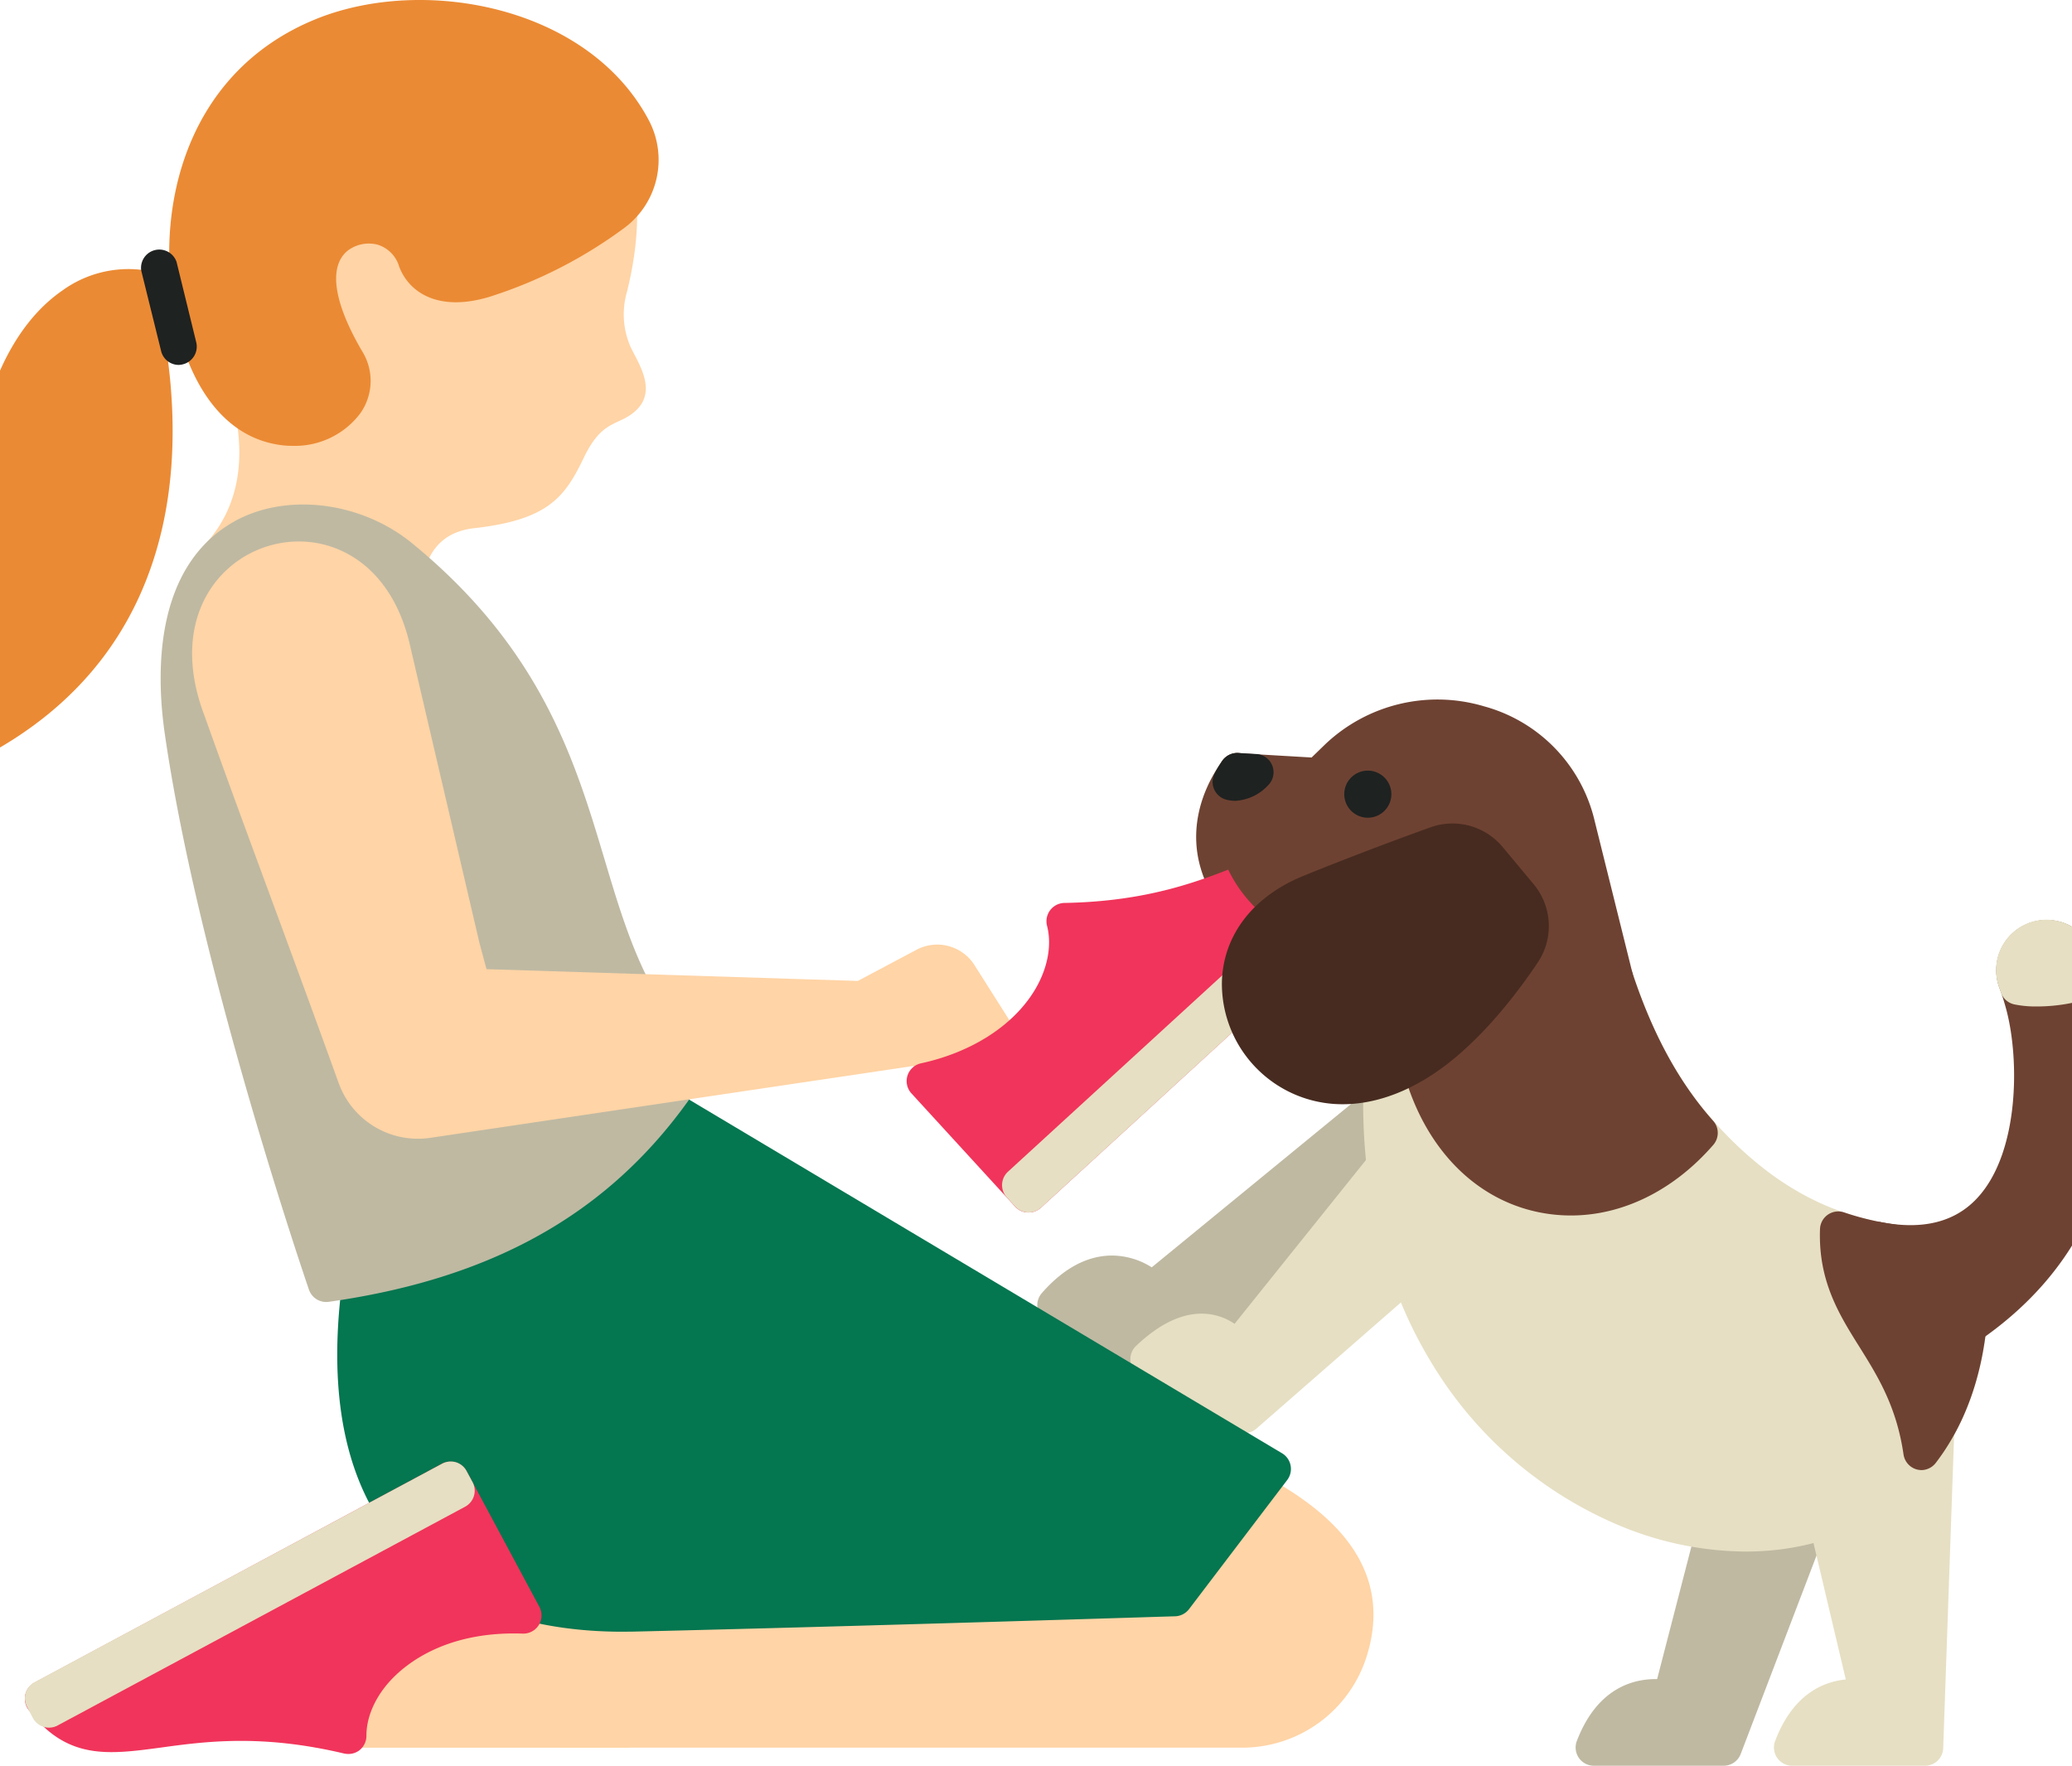 <svg id="Layer_1" data-name="Layer 1" xmlns="http://www.w3.org/2000/svg" viewBox="0 0 352 300"><defs><style>.cls-1{fill:#ffd4a6;}.cls-2{fill:#eb8a34;}.cls-3{fill:#1e2221;}.cls-4{fill:#bfb9a2;}.cls-5{fill:#e6dfc3;}.cls-6{fill:#047650;}.cls-7{fill:#6e4232;}.cls-8{fill:#f1345b;}.cls-9{fill:#472b20;}</style></defs><title>_</title><path class="cls-1" d="M34.58,92.78c8.85-9.36,5.65-21.28,4.88-24.94-2.3-11-4.25-20,2.08-37.47l28.12-19,14.08-7C103,10.74,112.39,26,106.5,49.63a13.7,13.7,0,0,0,.82,9.73c1.5,2.9,4.14,7.18.72,10.38-2.93,2.74-5.64,1.32-8.85,8s-6,10.58-18.64,12c-12.81,1.44-8.13,18.46-8.13,18.46l-15.93,18Z"/><path class="cls-2" d="M58.82,61.19C52.26,50,53.19,43.49,57,40.28c3.45-3,11-3.39,13.73,3.92,1.41,3.74,5.69,5,11.5,3.28a75.18,75.18,0,0,0,22-11.22,11.25,11.25,0,0,0,3.32-14.41C98.41,4.82,73.25-1.16,55.16,6c-21,8.37-26.7,31.15-21.58,50.44C40.46,82.36,65.15,72,58.82,61.19Z"/><path class="cls-2" d="M49.74,75.75A14.92,14.92,0,0,1,47,75.51C36.06,73.6,31.88,62.08,30.59,57.22,25.4,37.7,30.52,12.44,54,3.11c18.37-7.26,46-1.94,56.2,17.28A14.4,14.4,0,0,1,106,38.77,78.22,78.22,0,0,1,83.09,50.45c-8.84,2.64-13.69-.93-15.28-5.16a5.49,5.49,0,0,0-3.74-3.74A5.94,5.94,0,0,0,59,42.64c-3.21,2.72-2.32,8.75,2.5,17a9.53,9.53,0,0,1-.31,10.61A13.9,13.9,0,0,1,49.74,75.75ZM71.59,6A41.39,41.39,0,0,0,56.3,8.87c-20,7.93-24.23,29.8-19.73,46.76C39.42,66.37,45,68.88,48.07,69.41c3.76.66,6.79-.93,8-2.7a3.39,3.39,0,0,0,.06-3.95h0C52.37,56.31,47.21,44.51,55,37.92a12.2,12.2,0,0,1,10.65-2.37,11.67,11.67,0,0,1,8,7.56c1.16,3.09,6.2,1.86,7.72,1.41a72.42,72.42,0,0,0,21-10.76,8.18,8.18,0,0,0,2.41-10.45C99.55,13.54,86.24,6,71.59,6Z"/><path class="cls-2" d="M24.45,49.06C18,47.69,6.48,51.39,1,69.28S6.17,99.79-4.57,126c36.78-19.2,31.22-57.32,29.39-68.69Z"/><path class="cls-2" d="M-4.57,129.12a3.1,3.1,0,0,1-2.09-.81,3.1,3.1,0,0,1-.78-3.46c5.9-14.42,5-24.35,4.2-33.95C-3.89,83.51-4.5,76.53-2,68.37c2.65-8.59,7-15.15,12.58-19A19.12,19.12,0,0,1,25.09,46a3.09,3.09,0,0,1,2.45,2.89l.37,8.1c.82,5.12,2.87,18.25-.28,32.4-3.91,17.49-14.26,30.73-30.77,39.35A3.15,3.15,0,0,1-4.57,129.12ZM21.48,51.91C16.33,52.13,8.29,56,3.93,70.19c-2.15,7-1.62,13.11-1,20.17.7,8,1.48,17-1.78,28.57,18.16-12.8,25.09-33.31,20.61-61.11a2,2,0,0,1,0-.35Z"/><path class="cls-3" d="M30.37,62a3.08,3.08,0,0,1-3-2.36L24,46a3.1,3.1,0,0,1,6-1.48l3.34,13.64a3.1,3.1,0,0,1-2.28,3.74A3.06,3.06,0,0,1,30.37,62Z"/><path class="cls-4" d="M238.11,204.5l-43.36,26.24-15.44-9c9-10.3,16.44-2.52,16.44-2.52l40.26-33Z"/><path class="cls-4" d="M194.75,233.84a3.1,3.1,0,0,1-1.56-.42l-15.44-9a3.1,3.1,0,0,1-.77-4.71c3.61-4.14,7.54-6.29,11.68-6.39a12.67,12.67,0,0,1,7,2l38.37-31.44a3.1,3.1,0,0,1,5,2.05l2.1,18.29a3.09,3.09,0,0,1-1.48,3l-43.35,26.24A3.08,3.08,0,0,1,194.75,233.84Zm-10.3-12.71,10.28,6,40.08-24.26-1.23-10.68-35.87,29.4a3.1,3.1,0,0,1-4.2-.25h0a7.21,7.21,0,0,0-4.77-1.87A7.8,7.8,0,0,0,184.45,221.13Z"/><path class="cls-5" d="M244.63,211.35l-33.21,29-16.29-9.46c10-9.52,14.89-1.41,14.89-1.41l26.19-32.68Z"/><path class="cls-5" d="M211.42,243.48a3.09,3.09,0,0,1-1.55-.42l-16.3-9.46a3.1,3.1,0,0,1-.58-4.92c4.32-4.11,8.52-5.93,12.49-5.4a9.88,9.88,0,0,1,4.25,1.64l24.06-30a3.1,3.1,0,0,1,5.1.38l8.42,14.52a3.09,3.09,0,0,1-.64,3.89l-33.21,29A3.07,3.07,0,0,1,211.42,243.48Zm-10.79-12.95,10.43,6.06,29.61-25.89-4.87-8.41-23.37,29.16a3.09,3.09,0,0,1-5.06-.34,4.2,4.2,0,0,0-2.78-1.7A6.55,6.55,0,0,0,200.63,230.53Z"/><path class="cls-1" d="M232.19,281.37A22.16,22.16,0,0,1,211,296.93H95.44L75.87,278.75,213,249.55C217.94,252.78,238.32,261.78,232.19,281.37Z"/><path class="cls-1" d="M106.93,296.94H53.51l8.63-26.12,14.75,1.47s5.77,7.21,30.27,7Z"/><path class="cls-6" d="M107.65,274.11c-28.58.67-57.64-13.64-43.59-70.72l43.1-18.88,109.05,65.06-16.65,21.95S148.5,273.15,107.65,274.11Z"/><path class="cls-6" d="M105.78,277.23c-12.49,0-28.7-2.87-39-15.67s-12.21-32.63-5.74-58.91a3.08,3.08,0,0,1,1.76-2.09l43.1-18.89a3.11,3.11,0,0,1,2.83.18L217.8,246.91a3.11,3.11,0,0,1,.88,4.54L202,273.39a3.12,3.12,0,0,1-2.37,1.22c-.51,0-51.54,1.65-91.94,2.6ZM66.71,205.61c-5.56,23.56-3.91,41.08,4.92,52.07,9.24,11.5,24.65,13.6,36,13.33h0c36.51-.85,81.72-2.27,90.4-2.54l13.67-18L107,188Z"/><path class="cls-4" d="M294.13,248.87l-10.3,39.82s-8.78-2.95-13.06,8.21h22.06l19.42-50.8Z"/><path class="cls-4" d="M292.83,300H270.77a3.1,3.1,0,0,1-2.89-4.21c3.51-9.16,9.78-10.58,13.64-10.51l9.61-37.18a3.11,3.11,0,0,1,2.53-2.29L311.78,243a3.1,3.1,0,0,1,3.36,4.17L295.72,298A3.1,3.1,0,0,1,292.83,300Zm-16.73-6.19h14.6L307.46,250l-10.84,1.67-9.79,37.84a3.11,3.11,0,0,1-4,2.16A6.45,6.45,0,0,0,276.1,293.81Z"/><path class="cls-5" d="M308.09,248.87l9.43,39.82s-8.78-2.95-13.06,8.21H327l2.18-63.71Z"/><path class="cls-5" d="M327,300H304.46a3.1,3.1,0,0,1-2.89-4.21c3-7.93,8.16-10.07,12-10.45l-8.46-35.75a3.07,3.07,0,0,1,1.17-3.2l21.12-15.68a3.09,3.09,0,0,1,4.94,2.59L330.12,297A3.09,3.09,0,0,1,327,300Zm-17.24-6.19H324l1.86-54.3-14.32,10.63L320.53,288a3.1,3.1,0,0,1-4,3.65A6.45,6.45,0,0,0,309.79,293.81Z"/><path class="cls-5" d="M326.44,246.67c-25,32.69-97.51,6.26-91.39-68l5.43-1.77,33.87-10.84c3.95,12,9,20.35,14.38,26.33,8,8.92,15.79,13.83,23.55,16.47,7.45,2.54,14.84,3,22.17,2.9C335.87,227.1,332.58,238.66,326.44,246.67Z"/><path class="cls-5" d="M296.54,263.61a56.22,56.22,0,0,1-20.19-3.92,67.94,67.94,0,0,1-33.07-28c-9.06-14.78-13-33.18-11.32-53.21a3.11,3.11,0,0,1,2.13-2.69l5.43-1.77,33.88-10.85a3.1,3.1,0,0,1,3.89,2c3.41,10.35,8,18.84,13.75,25.24,6.94,7.77,14.21,12.87,22.24,15.6,7.47,2.54,14.88,2.81,21.14,2.73h0a3.11,3.11,0,0,1,3.09,2.81c1.39,15-1.6,27.85-8.64,37h0C321.36,258.4,309.64,263.61,296.54,263.61ZM238,181c-1.13,17.91,2.51,34.27,10.57,47.42a61.73,61.73,0,0,0,30,25.48c18,7,35.85,3.36,45.42-9.12,5.64-7.38,8.25-17.67,7.59-29.89a64,64,0,0,1-20.3-3.07c-9.06-3.08-17.19-8.75-24.86-17.34-5.73-6.41-10.44-14.65-14-24.52Zm88.45,65.66h0Z"/><path class="cls-7" d="M324.38,231s-5.12-15.62-5.43-20.36c27,5.2,28.57-26.5,24.83-40.15-.26-.94-.55-1.89-.89-2.87-.12-.35-.24-.72-.39-1.09a5.49,5.49,0,0,1,10.29-3.8c.49,1.34.93,2.65,1.31,4,.2.68.39,1.35.55,2C357,178,363.56,212.48,324.38,231Z"/><path class="cls-7" d="M324.38,234.13a3.09,3.09,0,0,1-2.94-2.13c-.54-1.64-5.25-16.13-5.58-21.11a3.1,3.1,0,0,1,3.68-3.25c7.08,1.37,12.6,0,16.39-4.12,7.2-7.78,7.16-23.8,4.86-32.17-.25-.91-.52-1.81-.82-2.68l-.09-.23c-.08-.25-.17-.5-.26-.74l-.06-.17a8.56,8.56,0,0,1,5.51-10.81,8.63,8.63,0,0,1,10.58,4.86s0,.08,0,.11c.56,1.5,1,2.87,1.38,4.19.21.69.41,1.4.59,2.12a61,61,0,0,1,.44,29.15c-3.93,16-14.83,28.36-32.39,36.68A3.08,3.08,0,0,1,324.38,234.13Zm-1.65-19.84c.82,3.48,2.22,8.27,3.5,12.35,31.66-16.86,28.4-45.38,25.42-57.13-.16-.64-.33-1.26-.52-1.9-.34-1.18-.73-2.37-1.22-3.7a2.39,2.39,0,0,0-4.48,1.64c.11.29.21.58.31.86l.08.23c.35,1,.66,2,.95,3.07,2.55,9.31,3.1,27.87-6.29,38C337.29,211.17,331.72,214.83,322.73,214.29Z"/><path class="cls-7" d="M288.73,192.46c-16.52,19-43.45,12.81-48.25-15.49l33.87-10.85C278.3,178.12,283.39,186.45,288.73,192.46Z"/><path class="cls-7" d="M266.89,206.51a27.19,27.19,0,0,1-7.34-1c-11.42-3.2-19.69-13.67-22.12-28a3.1,3.1,0,0,1,2.11-3.47l33.86-10.85a3.11,3.11,0,0,1,3.89,2c3.44,10.45,7.94,18.71,13.76,25.25a3.1,3.1,0,0,1,0,4.09C284.3,202.29,275.63,206.51,266.89,206.51Zm-22.83-27.43c2.49,10.67,8.65,18.06,17.16,20.45,8,2.23,16.55-.44,23.37-7.17A75.83,75.83,0,0,1,272.41,170Z"/><path class="cls-7" d="M326.44,246.67c-2.65-18.29-14.73-22.56-14.15-37.75,7.45,2.54,14.84,3,22.17,2.91C335.87,227.1,332.58,238.66,326.44,246.67Z"/><path class="cls-7" d="M326.44,249.77a3.55,3.55,0,0,1-.78-.1,3.11,3.11,0,0,1-2.28-2.55c-1.19-8.19-4.4-13.33-7.51-18.31-3.45-5.5-7-11.2-6.68-20a3.1,3.1,0,0,1,4.1-2.82c7.46,2.55,14.87,2.82,21.13,2.74h0a3.11,3.11,0,0,1,3.09,2.81c1.38,15-1.61,27.82-8.65,37A3.09,3.09,0,0,1,326.44,249.77Zm-10.85-36.66c.69,4.68,2.89,8.2,5.53,12.42a58.75,58.75,0,0,1,6.6,13.05c3-6.55,4.35-14.56,3.86-23.65A68.88,68.88,0,0,1,315.59,213.11Z"/><path class="cls-4" d="M117,181.45C93.84,158,105.44,125.31,68.05,94.73c-13.77-11.26-42.54-9-37,29.47,5.76,40,24.36,93.92,24.36,93.92C82.09,214.29,102.76,203.62,117,181.45Z"/><path class="cls-4" d="M55.42,221.21a3.1,3.1,0,0,1-2.93-2.08c-.19-.54-18.76-54.65-24.5-94.49-1.46-10.13-1.88-28.27,11.73-36,8.85-5,21.59-3.46,30.29,3.66,22,18,27.69,37,32.69,53.7,3.64,12.18,7.07,23.68,16.5,33.23a3.1,3.1,0,0,1,.4,3.85C105.65,204.85,85.39,217,55.86,221.18ZM51.67,91.93a18.25,18.25,0,0,0-8.9,2.15C35.06,98.43,32,109,34.12,123.76c5,34.46,19.74,80,23.4,90.9,25.33-4.12,43.08-14.63,55.54-32.87-9.2-10.21-12.65-21.78-16.3-34-5-16.65-10.11-33.86-30.68-50.68A22.77,22.77,0,0,0,51.67,91.93Z"/><path class="cls-5" d="M354.1,166.73c-2.73,1-8.14,1.62-11.21.93-.12-.35-.24-.72-.39-1.09a5.49,5.49,0,0,1,10.29-3.8C353.28,164.11,353.72,165.42,354.1,166.73Z"/><path class="cls-5" d="M346,171a17.94,17.94,0,0,1-3.83-.36,3.09,3.09,0,0,1-2.24-2l-.09-.25c-.08-.25-.17-.5-.26-.74l-.06-.17a8.56,8.56,0,0,1,5.51-10.81,8.63,8.63,0,0,1,10.58,4.86s0,.08,0,.11c.56,1.5,1,2.87,1.38,4.19a3.09,3.09,0,0,1-1.93,3.76A29.79,29.79,0,0,1,346,171Zm-.71-6.2a25.55,25.55,0,0,0,4.79-.34l-.21-.59a2.4,2.4,0,0,0-4.32-.12A2.43,2.43,0,0,0,345.33,164.84Z"/><path class="cls-8" d="M88.9,274.42l-12.33-23L7.32,288.58c10.19,13.42,20.69-1,51.83,6.31C59.09,284.93,70.32,273.76,88.9,274.42Z"/><path class="cls-8" d="M59.15,298a3.51,3.51,0,0,1-.71-.08c-14-3.32-23.54-2.05-31.16-1-8.9,1.19-15.92,2.14-22.43-6.43a3.1,3.1,0,0,1,1-4.6L75.1,248.68A3.12,3.12,0,0,1,79.3,250l12.33,23a3.09,3.09,0,0,1-2.84,4.55c-12-.42-18.73,4.32-21.68,7.18-3.11,3-4.88,6.74-4.86,10.19a3.14,3.14,0,0,1-1.17,2.44A3.08,3.08,0,0,1,59.15,298ZM12.34,289.4c3.48,2.77,7.32,2.25,14.11,1.34,7.11-.95,16.65-2.22,30,.4a21.82,21.82,0,0,1,6.35-10.89c5.25-5.1,12.58-8.15,21-8.82L75.3,255.61Z"/><rect class="cls-5" x="3.16" y="269.89" width="78.57" height="2.11" transform="translate(-123 52.22) rotate(-28.2)"/><path class="cls-5" d="M8.33,293.53a3.1,3.1,0,0,1-2.74-1.63L4.6,290a3.09,3.09,0,0,1,1.26-4.19l69.25-37.13a3.13,3.13,0,0,1,2.36-.24A3.06,3.06,0,0,1,79.3,250l1,1.85A3.09,3.09,0,0,1,79,256L9.79,293.16A3.1,3.1,0,0,1,8.33,293.53Z"/><path class="cls-1" d="M155.15,181.11l12.39,14,13-7.47-15-23.68a7.49,7.49,0,0,0-9.81-2.61l-10,5.31-63.08-2-1.19-4.42L69.69,109.8c-6.81-30.54-46.42-18.58-35,11.66C41.38,140.25,48.55,159.1,57.53,184a14.32,14.32,0,0,0,15.63,9.31Z"/><path class="cls-7" d="M232.69,175l.44-11.51s-10.36-4.65-17.84-7.53-13-13.78-5.1-24.92l13.83.81,3.31-3.22c12.45-12.09,35.85-7.43,40.57,11.58l6.45,25.93Z"/><path class="cls-7" d="M232.69,178.11a3.08,3.08,0,0,1-3.1-3.21l.36-9.41c-3.33-1.47-10.36-4.54-15.77-6.62A17.42,17.42,0,0,1,204,147.58c-1.8-6-.5-12.48,3.65-18.32a3.07,3.07,0,0,1,2.71-1.29l12.46.73,2.34-2.27A27.7,27.7,0,0,1,252.1,120a26.43,26.43,0,0,1,18.81,19.49l6.44,25.92a3.1,3.1,0,0,1-2.36,3.78l-41.66,8.86A3.47,3.47,0,0,1,232.69,178.11ZM211.8,134.25c-2.9,4.83-2.64,8.89-1.85,11.54a11.36,11.36,0,0,0,6.45,7.3c7.47,2.88,17.57,7.41,18,7.6a3.09,3.09,0,0,1,1.82,2.94l-.29,7.53,34.64-7.36L264.9,141a20.4,20.4,0,0,0-14.51-15,21.52,21.52,0,0,0-20.9,4.92l-3.32,3.22a3.06,3.06,0,0,1-2.34.87Z"/><path class="cls-8" d="M157.12,183.65l17.61,19.23,57.94-53.09c-13.19-10.5-19.79,6.1-51.8,6.67C183.44,166.1,175.31,179.7,157.12,183.65Z"/><path class="cls-8" d="M174.73,206h-.14a3,3,0,0,1-2.14-1l-17.61-19.23a3.09,3.09,0,0,1,1.62-5.11c8.59-1.87,15.62-6.37,19.27-12.35,2.25-3.69,3-7.7,2.15-11a3.11,3.11,0,0,1,2.94-3.9c14.43-.25,23.31-3.83,30.45-6.7,8.33-3.35,14.91-6,23.33.71a3.08,3.08,0,0,1,.16,4.7l-57.94,53.09A3.07,3.07,0,0,1,174.73,206Zm-11.91-20.7,12.1,13.22,52.68-48.27c-4.06-1.82-7.65-.38-14,2.18-6.66,2.68-15.58,6.27-29.17,7A21.66,21.66,0,0,1,181,171.51C177.19,177.77,170.83,182.55,162.82,185.28Z"/><rect class="cls-5" x="163.72" y="174.49" width="78.57" height="2.11" transform="translate(-65.26 183.27) rotate(-42.5)"/><path class="cls-5" d="M174.75,206h-.13a3.07,3.07,0,0,1-2.15-1l-1.42-1.55a3.1,3.1,0,0,1,.19-4.38l57.93-53.08a3.09,3.09,0,0,1,4.37.19l1.43,1.55a3.11,3.11,0,0,1-.19,4.38l-57.93,53.08A3.1,3.1,0,0,1,174.75,206Z"/><path class="cls-7" d="M210.19,131c-5,23.27,18.4,28.17,18.4,28.17l19-9.78-19.28-15.34Z"/><path class="cls-7" d="M228.59,162.28a3.36,3.36,0,0,1-.63-.06c-.48-.1-11.79-2.56-17.87-11.91-3.6-5.56-4.59-12.27-2.92-19.94a3.09,3.09,0,0,1,3.54-2.4L228.8,131a3.1,3.1,0,0,1,1.42.63L249.5,147a3.1,3.1,0,0,1-.51,5.18l-19,9.78A3.06,3.06,0,0,1,228.59,162.28Zm-15.85-27.69a18.32,18.32,0,0,0,2.52,12.3c3.73,5.79,10.44,8.25,13,9l13.66-7L227,137Z"/><circle class="cls-3" cx="232.32" cy="134.89" r="2.72"/><path class="cls-3" d="M232.32,138.93a4,4,0,1,1,4.05-4A4,4,0,0,1,232.32,138.93Zm0-5.43a1.39,1.39,0,1,0,1.39,1.39A1.39,1.39,0,0,0,232.32,133.5Z"/><path class="cls-3" d="M210.19,131a12.26,12.26,0,0,0-1.1,1.84c2.25.59,4.16-1.66,4.16-1.66Z"/><path class="cls-3" d="M209.87,136.06a6.18,6.18,0,0,1-1.56-.2,3.11,3.11,0,0,1-2-4.35,16,16,0,0,1,1.39-2.32,3.14,3.14,0,0,1,2.68-1.26l3.06.18a3.1,3.1,0,0,1,2.18,5.1A8.22,8.22,0,0,1,209.87,136.06Z"/><path class="cls-9" d="M244,143.48a8,8,0,0,1,8.85,2.4l5.31,6.37a8,8,0,0,1,.48,9.54c-3.08,4.61-8.2,11.39-14.4,16.29-26.79,21.17-47.78-15.81-21.64-26.42C231,148.24,239,145.29,244,143.48Z"/><path class="cls-9" d="M228.1,187.61a20.47,20.47,0,0,1-20.51-21.08c.34-7.83,5.4-14.3,13.89-17.74,8.33-3.39,16.29-6.34,21.51-8.22a11.08,11.08,0,0,1,12.28,3.33l5.31,6.37a11.11,11.11,0,0,1,.67,13.25c-3.31,4.94-8.62,11.91-15.05,17C240.26,185.2,234,187.61,228.1,187.61Zm18.65-41.51a4.74,4.74,0,0,0-1.65.29h0c-5.16,1.86-13,4.78-21.28,8.14-6.24,2.53-9.8,6.89-10,12.27a14.28,14.28,0,0,0,7.78,13.06c6.06,3.09,13.44,1.6,20.8-4.21,5.81-4.58,10.68-11,13.75-15.59a4.9,4.9,0,0,0-.29-5.83l-5.31-6.37A4.88,4.88,0,0,0,246.75,146.1ZM244,143.48h0Z"/></svg>
